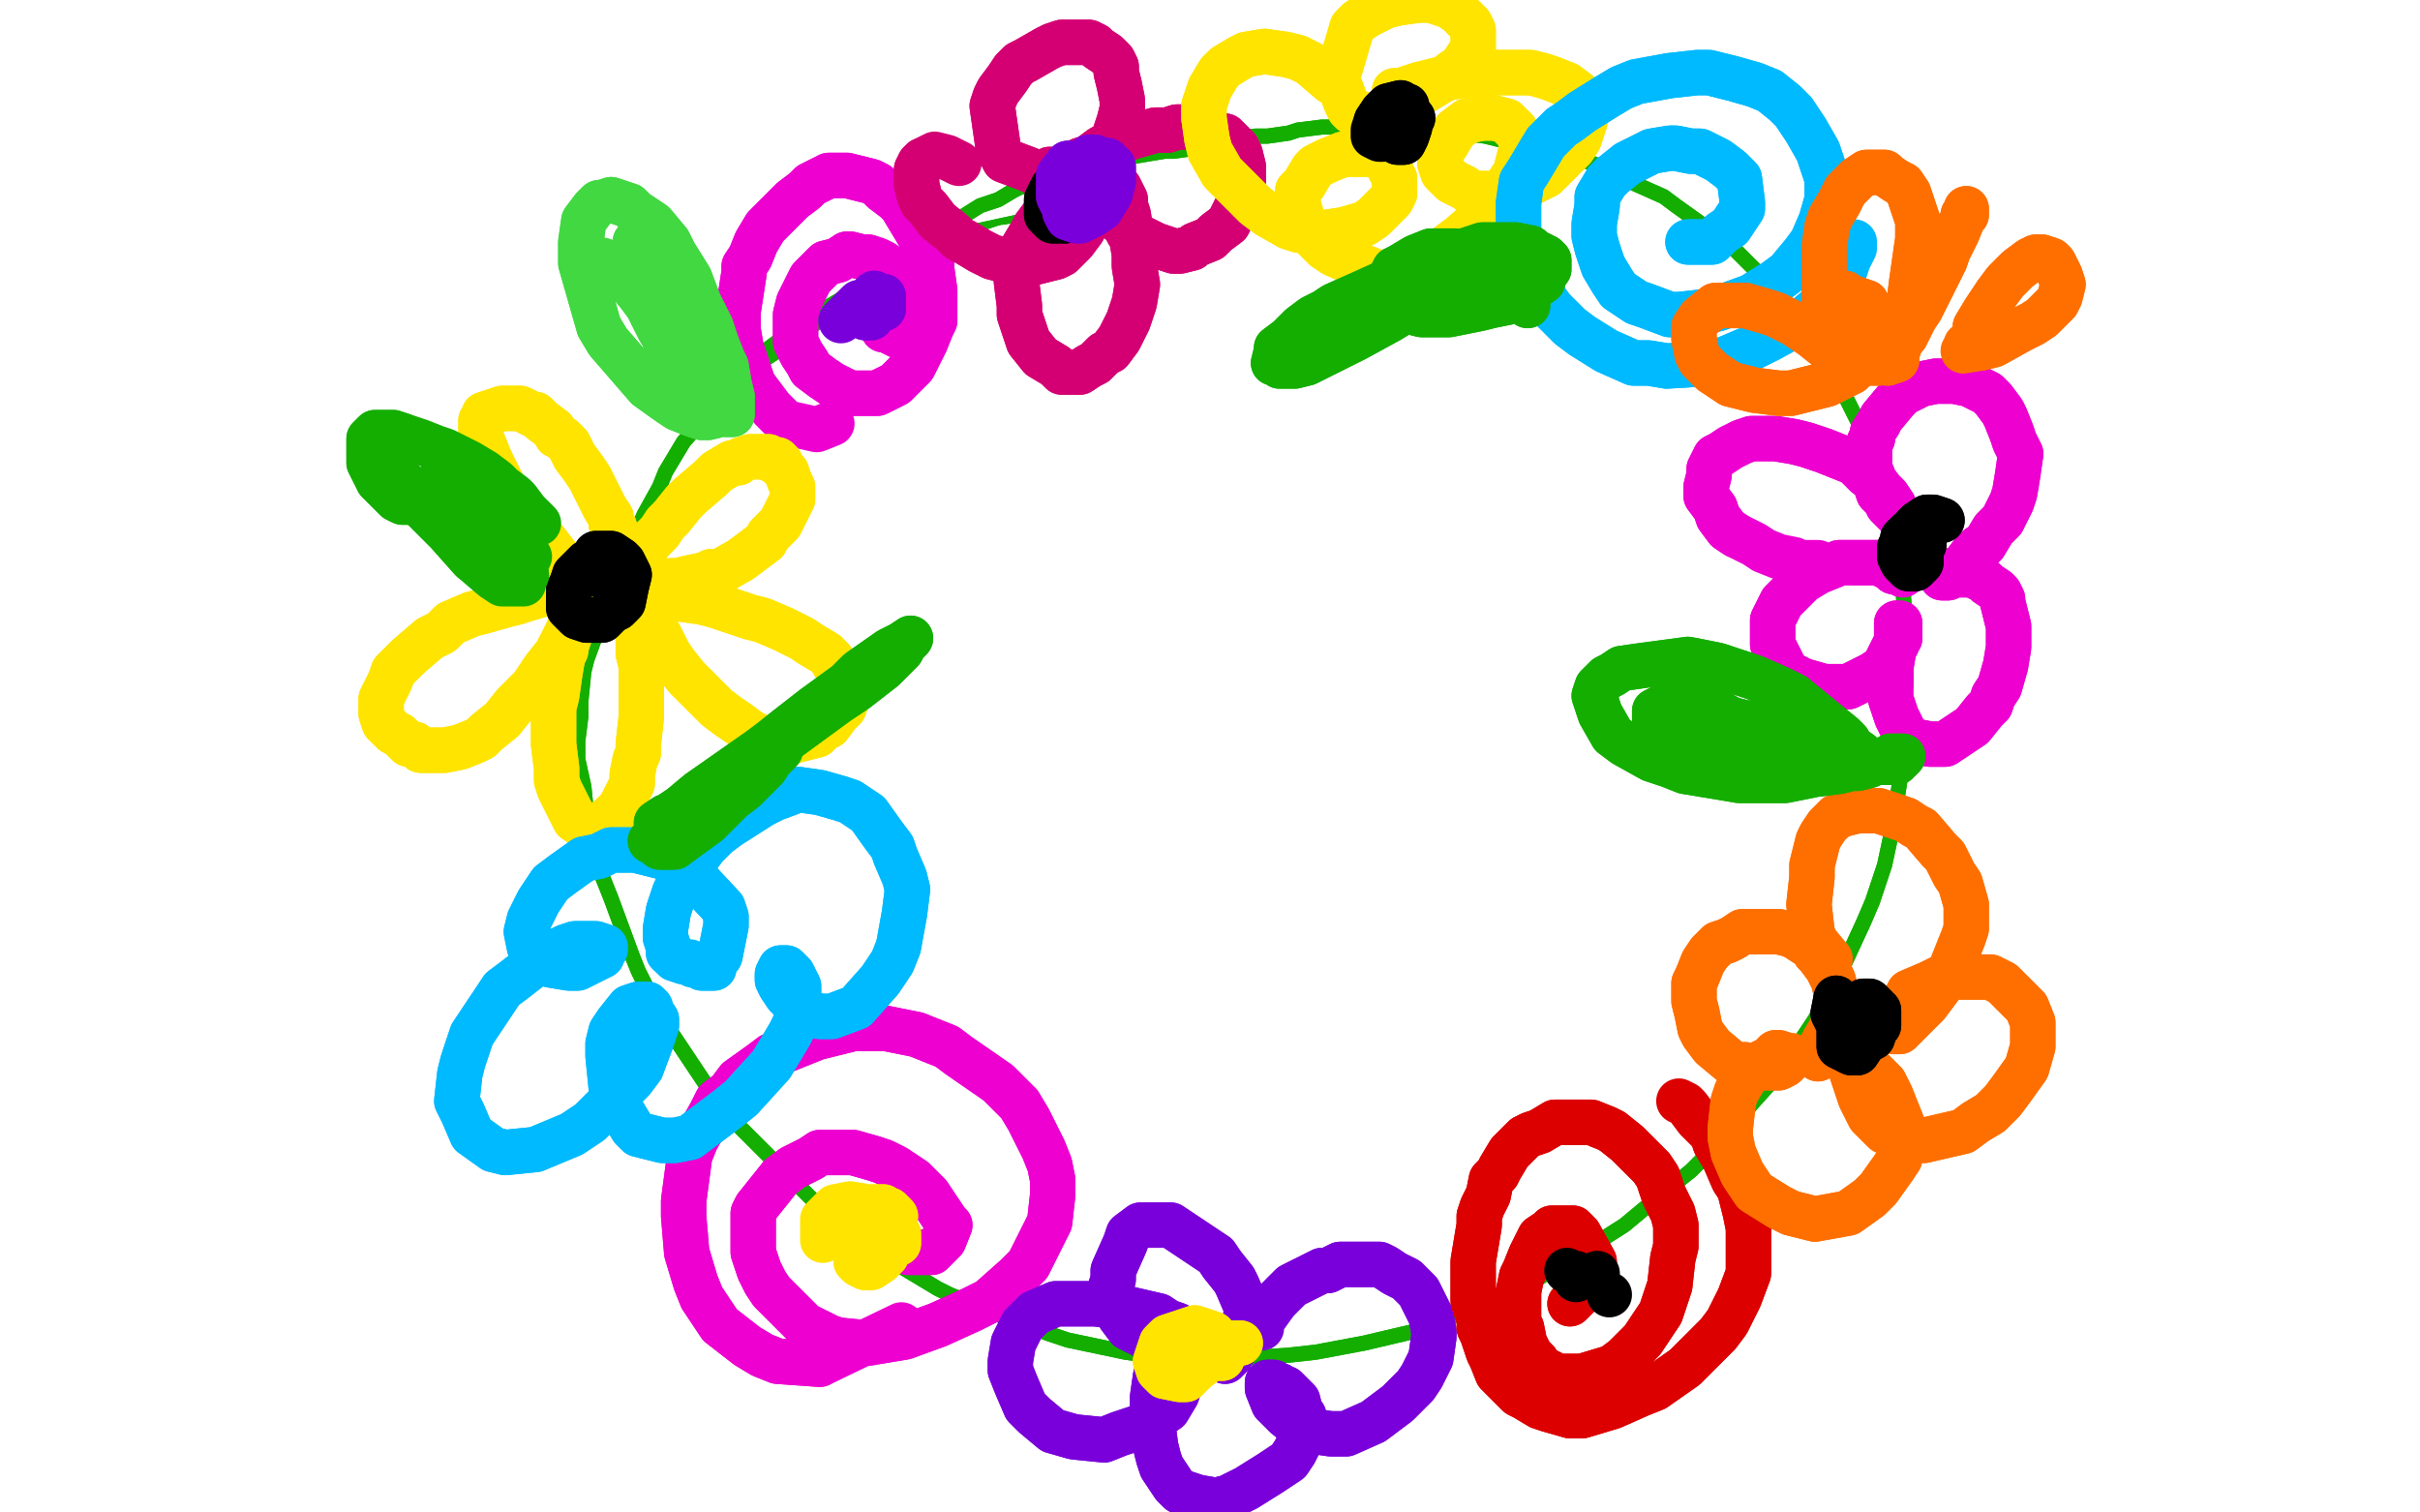 <?xml version="1.0" standalone="no"?>
<!DOCTYPE svg PUBLIC "-//W3C//DTD SVG 1.1//EN"
"http://www.w3.org/Graphics/SVG/1.1/DTD/svg11.dtd">

<svg width="800" height="500" version="1.1" xmlns="http://www.w3.org/2000/svg" xmlns:xlink="http://www.w3.org/1999/xlink" style="stroke-antialiasing: false"><desc>This SVG has been created on https://colorillo.com/</desc><rect x='0' y='0' width='800' height='500' style='fill: rgb(255,255,255); stroke-width:0' /><polyline points="356,73 356,73 356,73 353,72 353,72 352,72 352,72 347,72 347,72 343,72 343,72 320,77 315,79 310,81 305,83 266,106 257,113 253,116 246,123 242,128 234,137 226,146 223,151 220,156 218,161 213,170 208,181 206,185 194,218 193,222 192,232 192,237 191,245 191,251 193,260 194,270 195,276 197,281 198,287 202,297 209,316 211,321 216,331 218,335 221,340 227,349 233,358 236,362 242,370 246,374 254,382 258,386 265,393 269,397 273,400 281,407 290,414 300,420 310,426 314,428 319,430 331,435 336,437 347,441 353,443 372,447 379,448 394,448 403,449 411,449 426,448 435,447 451,444 468,440 483,434 498,428 505,425 511,421 526,412 537,405 549,395 554,391 559,387 564,382 575,370 579,365 588,355 600,337 607,324 610,318 616,305 619,298 623,286 626,272 627,265 629,252 629,245 629,239 630,226 630,219 630,207 629,194 628,183 627,176 624,164 620,153 618,147 613,137 611,133 606,123 604,119 601,115 599,111 592,103 582,91 579,88 573,82 569,79 561,73 554,68 550,65 541,61 533,57 529,55 521,52 516,51 507,48 503,47 495,46 491,45 483,44 476,43 472,43 464,42 456,42 452,42 448,42 441,42 437,42 429,43 426,44 419,45 415,45 408,46 401,48 398,48 395,49 388,50 385,50 379,51 373,52 370,53 364,54 362,55 356,56 353,56 348,58 342,61 337,62 335,63 330,66 327,67 324,68 316,73 308,78 304,82 299,86 290,92 286,96 277,102 268,108 263,112 254,118 248,122" style="fill: none; stroke: #14ae00; stroke-width: 5; stroke-linejoin: round; stroke-linecap: round; stroke-antialiasing: false; stroke-antialias: 0; opacity: 1.0"/>
<polyline points="356,73 356,73 356,73 353,72 353,72 352,72 352,72 347,72 347,72 343,72 320,77 315,79 310,81 305,83 266,106 257,113 253,116 246,123 242,128 234,137 226,146 223,151 220,156 218,161 213,170 208,181 206,185 194,218 193,222 192,232 192,237 191,245 191,251 193,260 194,270 195,276 197,281 198,287 202,297 209,316 211,321 216,331 218,335 221,340 227,349 233,358 236,362 242,370 246,374 254,382 258,386 265,393 269,397 273,400 281,407 290,414 300,420 310,426 314,428 319,430 331,435 336,437 347,441 353,443 372,447 379,448 394,448 403,449 411,449 426,448 435,447 451,444 468,440 483,434 498,428 505,425 511,421 526,412 537,405 549,395 554,391 559,387 564,382 575,370 579,365 588,355 600,337 607,324 610,318 616,305 619,298 623,286 626,272 627,265 629,252 629,245 629,239 630,226 630,219 630,207 629,194 628,183 627,176 624,164 620,153 618,147 613,137 611,133 606,123 604,119 601,115 599,111 592,103 582,91 579,88 573,82 569,79 561,73 554,68 550,65 541,61 533,57 529,55 521,52 516,51 507,48 503,47 495,46 491,45 483,44 476,43 472,43 464,42 456,42 452,42 448,42 441,42 437,42 429,43 426,44 419,45 415,45 408,46 401,48 398,48 395,49 388,50 385,50 379,51 373,52 370,53 364,54 362,55 356,56 353,56 348,58 342,61 337,62 335,63 330,66 327,67 324,68 316,73 308,78 304,82 299,86 290,92 286,96 277,102 268,108 263,112 254,118 248,122 242,127" style="fill: none; stroke: #14ae00; stroke-width: 5; stroke-linejoin: round; stroke-linecap: round; stroke-antialiasing: false; stroke-antialias: 0; opacity: 1.0"/>
<polyline points="381,75 381,75 381,75 379,74 379,74 377,74 377,74 373,74 373,74 369,75 369,75 356,79 353,80 346,81 347,81 349,80 353,79 361,76 364,74 370,72 373,70 374,70 375,69 373,69 367,70 364,71 360,72 353,73 348,74 347,75 345,75 344,76 345,76 348,74 350,74 354,73 355,72 357,71 358,71 358,71 357,70 357,70 355,70 351,71 345,73" style="fill: none; stroke: #ffffff; stroke-width: 5; stroke-linejoin: round; stroke-linecap: round; stroke-antialiasing: false; stroke-antialias: 0; opacity: 1.0"/>
<polyline points="381,75 381,75 381,75 379,74 379,74 377,74 377,74 373,74 373,74 369,75 356,79 353,80 346,81 347,81 349,80 353,79 361,76 364,74 370,72 373,70 374,70 375,69 373,69 367,70 364,71 360,72 353,73 348,74 347,75 345,75 344,76 345,76 348,74 350,74 354,73 355,72 357,71 358,71 358,71 357,70 357,70 355,70 351,71 345,73 340,75 338,76 336,76 333,78 332,78 331,80" style="fill: none; stroke: #ffffff; stroke-width: 5; stroke-linejoin: round; stroke-linecap: round; stroke-antialiasing: false; stroke-antialias: 0; opacity: 1.0"/>
<polyline points="362,72 362,72 362,72 359,72 359,72 357,72 357,72 356,72 356,72 348,73 344,74 341,75 338,76 331,77 325,79 322,80" style="fill: none; stroke: #ffffff; stroke-width: 5; stroke-linejoin: round; stroke-linecap: round; stroke-antialiasing: false; stroke-antialias: 0; opacity: 1.0"/>
<polyline points="362,72 362,72 362,72 359,72 359,72 357,72 357,72 356,72 348,73 344,74 341,75 338,76 331,77 325,79 322,80 313,84 311,86" style="fill: none; stroke: #ffffff; stroke-width: 5; stroke-linejoin: round; stroke-linecap: round; stroke-antialiasing: false; stroke-antialias: 0; opacity: 1.0"/>
<polyline points="355,80 349,82 349,82 343,86 343,86 319,106 319,106 291,135 291,135" style="fill: none; stroke: #ffffff; stroke-width: 5; stroke-linejoin: round; stroke-linecap: round; stroke-antialiasing: false; stroke-antialias: 0; opacity: 1.0"/>
<polyline points="290,99 290,99 290,99 293,99 293,99 293,99 293,99 292,99 292,99 292,99 292,99 292,99 292,99 291,101 290,102 290,106 291,107 292,109 293,109 295,110 295,110 297,111 298,111 300,111 300,109 302,108 302,107 303,105 304,105 304,103 304,102 303,99 302,97 301,96 300,93 297,91 296,90 292,87 290,86 287,85 285,85 281,84 280,84 277,86 273,87 272,88 269,91 268,92 267,94 265,98 264,100 263,104 263,109 263,113 264,115 265,117 267,120 268,122 272,125 275,127 277,128 281,130 285,130 290,130 292,129 296,127 298,125 302,121 305,115 306,113 308,108 309,106 309,103 309,96 308,89 308,86 306,81 304,78 301,73 298,68 296,66 292,63 290,61 288,60 284,59 280,58 279,58 276,58 274,58 272,59 268,61 266,63 262,66 261,67 257,71 253,75 250,80 248,85 246,88 246,90 244,103 244,109 245,115 246,118 247,121 249,127" style="fill: none; stroke: #ed00d0; stroke-width: 15; stroke-linejoin: round; stroke-linecap: round; stroke-antialiasing: false; stroke-antialias: 0; opacity: 1.0"/>
<polyline points="290,99 290,99 290,99 293,99 293,99 293,99 293,99 292,99 292,99 292,99 292,99 292,99 291,101 290,102 290,106 291,107 292,109 293,109 295,110 295,110 297,111 298,111 300,111 300,109 302,108 302,107 303,105 304,105 304,103 304,102 303,99 302,97 301,96 300,93 297,91 296,90 292,87 290,86 287,85 285,85 281,84 280,84 277,86 273,87 272,88 269,91 268,92 267,94 265,98 264,100 263,104 263,109 263,113 264,115 265,117 267,120 268,122 272,125 275,127 277,128 281,130 285,130 290,130 292,129 296,127 298,125 302,121 305,115 306,113 308,108 309,106 309,103 309,96 308,89 308,86 306,81 304,78 301,73 298,68 296,66 292,63 290,61 288,60 284,59 280,58 279,58 276,58 274,58 272,59 268,61 266,63 262,66 261,67 257,71 253,75 250,80 248,85 246,88 246,90 244,103 244,109 245,115 246,118 247,121 249,127 255,135 259,139 261,140 270,142 275,140" style="fill: none; stroke: #ed00d0; stroke-width: 15; stroke-linejoin: round; stroke-linecap: round; stroke-antialiasing: false; stroke-antialias: 0; opacity: 1.0"/>
<polyline points="300,414 300,414 300,414 305,414 308,414 312,410 314,405 313,404 311,401 307,395 302,390 296,386 292,384 289,383 282,381 278,381 271,381 268,383 262,386 258,389 254,394 250,399 249,401 249,404 249,414 251,420 253,424 255,427 258,430 263,435 266,438 274,442 277,443 287,444 299,442 310,438 321,433 327,430 336,422 340,418 347,404 348,395 348,390 347,385 345,380 340,370 337,365 330,358 317,349 313,346 303,342 293,340 288,340 282,340 270,343 255,349 251,352 244,357 241,361 237,364 235,368 230,377 228,382 226,397 226,402 227,414 230,424 232,429 238,438 247,445 252,448 257,450 271,451" style="fill: none; stroke: #ed00d0; stroke-width: 15; stroke-linejoin: round; stroke-linecap: round; stroke-antialiasing: false; stroke-antialias: 0; opacity: 1.0"/>
<polyline points="300,414 300,414 305,414 308,414 312,410 314,405 313,404 311,401 307,395 302,390 296,386 292,384 289,383 282,381 278,381 271,381 268,383 262,386 258,389 254,394 250,399 249,401 249,404 249,414 251,420 253,424 255,427 258,430 263,435 266,438 274,442 277,443 287,444 299,442 310,438 321,433 327,430 336,422 340,418 347,404 348,395 348,390 347,385 345,380 340,370 337,365 330,358 317,349 313,346 303,342 293,340 288,340 282,340 270,343 255,349 251,352 244,357 241,361 237,364 235,368 230,377 228,382 226,397 226,402 227,414 230,424 232,429 238,438 247,445 252,448 257,450 271,451 298,438" style="fill: none; stroke: #ed00d0; stroke-width: 15; stroke-linejoin: round; stroke-linecap: round; stroke-antialiasing: false; stroke-antialias: 0; opacity: 1.0"/>
<polyline points="629,190 629,190 629,190 627,189 627,189 627,189 627,189 626,189 626,189 625,188 623,187 622,186 617,186 611,186 608,186 606,187 601,189 596,192 595,193 591,197 589,199 587,203 586,205 586,208 586,213 588,217 590,221 592,223 594,224 596,225 603,227 606,227 611,227 613,226 615,225 619,223 622,221 623,220 624,218 626,214 627,213 627,212 628,211 628,210 628,209 628,208 628,207 628,206 627,206 627,209 627,211 626,215 625,221 625,228 625,231 627,237 628,239 629,241 630,243 633,245 638,246 643,246 646,244 652,240 656,235 658,233 659,230 661,227 663,220 664,214 664,211 664,207 663,203 662,199 662,198 661,196 660,195 657,193 656,192 654,191 652,190 651,190 649,190 648,190 647,190 645,190 643,190 642,191 642,191 643,191 644,191 647,188 649,187 652,183 654,181 656,180 659,175 662,172 665,166 666,163 667,157 668,150 666,146 665,143 663,138 662,136 659,132 657,130 653,128 651,127 646,126 644,126 640,126 635,127 633,128 629,130 627,132 622,138 621,140 619,143 619,145 618,146 618,150 618,152 618,155 619,157 620,160 621,163 622,164 623,165 624,166 624,167 624,167 626,169 626,169 627,170 627,170 627,170 626,168 626,167 624,164 622,162 619,158 617,157 613,153 608,151 603,149 597,147 593,146 587,145 584,145 579,145 576,146 572,148 569,150 567,151 565,155 565,157 564,161 564,164 567,168 568,171 571,175 574,177" style="fill: none; stroke: #ed00d0; stroke-width: 15; stroke-linejoin: round; stroke-linecap: round; stroke-antialiasing: false; stroke-antialias: 0; opacity: 1.0"/>
<polyline points="629,190 629,190 629,190 627,189 627,189 627,189 627,189 626,189 625,188 623,187 622,186 617,186 611,186 608,186 606,187 601,189 596,192 595,193 591,197 589,199 587,203 586,205 586,208 586,213 588,217 590,221 592,223 594,224 596,225 603,227 606,227 611,227 613,226 615,225 619,223 622,221 623,220 624,218 626,214 627,213 627,212 628,211 628,210 628,209 628,208 628,207 628,206 627,206 627,209 627,211 626,215 625,221 625,228 625,231 627,237 628,239 629,241 630,243 633,245 638,246 643,246 646,244 652,240 656,235 658,233 659,230 661,227 663,220 664,214 664,211 664,207 663,203 662,199 662,198 661,196 660,195 657,193 656,192 654,191 652,190 651,190 649,190 648,190 647,190 645,190 643,190 642,191 642,191 643,191 644,191 647,188 649,187 652,183 654,181 656,180 659,175 662,172 665,166 666,163 667,157 668,150 666,146 665,143 663,138 662,136 659,132 657,130 653,128 651,127 646,126 644,126 640,126 635,127 633,128 629,130 627,132 622,138 621,140 619,143 619,145 618,146 618,150 618,152 618,155 619,157 620,160 621,163 622,164 623,165 624,166 624,167 624,167 626,169 626,169 627,170 627,170 627,170 626,168 626,167 624,164 622,162 619,158 617,157 613,153 608,151 603,149 597,147 593,146 587,145 584,145 579,145 576,146 572,148 569,150 567,151 565,155 565,157 564,161 564,164 567,168 568,171 571,175 574,177 580,180 583,182 588,184 593,185 595,186 597,186 599,186 601,186" style="fill: none; stroke: #ed00d0; stroke-width: 15; stroke-linejoin: round; stroke-linecap: round; stroke-antialiasing: false; stroke-antialias: 0; opacity: 1.0"/>
<polyline points="194,192 191,192 191,192 189,192 189,192 189,191 189,191 189,190 189,190 182,181 171,167 169,164 167,162 164,156 162,152 160,147 159,145 159,142 159,140 159,139 160,138 160,137 163,136 166,135 168,135 169,135 172,135 176,137 177,137 179,139 183,142 184,144 186,145 188,147 190,151 193,155 195,158 198,164 199,166 200,168 202,171 202,173 203,174 204,177 205,179 205,180 206,181 206,183 207,184 207,185 207,186 208,186 208,187 208,187 208,188 209,188 209,188 209,188 210,186 211,185 213,182 215,179 218,176 220,173 222,171 226,166 228,164 235,158 237,156 242,153 244,153 245,152 248,151 249,151 254,151 255,152 257,152 258,153 258,154 260,156 261,159 262,161 262,165 260,169 259,171 258,173 254,177 253,179 249,182 245,185 238,189 235,189 233,190 228,191 224,192 222,192 219,193 218,193 215,193 214,194 213,194 213,194 212,194 212,194 212,195 214,195 215,195 220,196 223,197 225,198 232,199 236,200 248,204 252,205 259,208 265,211 268,213 273,216 275,218 276,220 277,221 279,223 280,229 280,231 279,234 277,236 274,240 272,241 270,243 266,244 262,245 259,245 254,245 252,244 248,242 244,239 241,237 237,234 235,232 230,227 227,224 223,219 221,216 220,214 218,210 215,206 214,203 213,202 212,201 211,199 211,197 210,196 210,196 210,195 210,195 209,195 209,196 209,199 209,200 210,203 211,206 211,213 211,216 212,220 212,227 212,230 212,237 211,246 211,249 210,251 209,256 209,259 207,263 205,267 202,270 201,271 200,272 199,272 197,273 195,273 193,273 190,271 188,267 185,261 184,258 184,254 183,246 183,242 183,234 184,230 185,223 186,217 187,215 187,214 188,211 189,208 189,207 190,206 190,204 191,203 191,203 191,202 191,202 191,202 191,201 190,202 190,203 189,206 188,208 187,210 184,216 180,221 176,227 173,230 170,233 166,238 161,242 159,244 157,245 152,247 147,248 141,248 139,248 137,246 135,246 132,243 130,242 129,241 127,239 126,236 126,233 126,231 127,229 129,225 130,222 135,217 142,211 146,209 149,206 156,203 160,202 167,200 171,199" style="fill: none; stroke: #ffe400; stroke-width: 15; stroke-linejoin: round; stroke-linecap: round; stroke-antialiasing: false; stroke-antialias: 0; opacity: 1.0"/>
<polyline points="194,192 191,192 191,192 189,192 189,192 189,191 189,191 189,190 182,181 171,167 169,164 167,162 164,156 162,152 160,147 159,145 159,142 159,140 159,139 160,138 160,137 163,136 166,135 168,135 169,135 172,135 176,137 177,137 179,139 183,142 184,144 186,145 188,147 190,151 193,155 195,158 198,164 199,166 200,168 202,171 202,173 203,174 204,177 205,179 205,180 206,181 206,183 207,184 207,185 207,186 208,186 208,187 208,187 208,188 209,188 209,188 209,188 210,186 211,185 213,182 215,179 218,176 220,173 222,171 226,166 228,164 235,158 237,156 242,153 244,153 245,152 248,151 249,151 254,151 255,152 257,152 258,153 258,154 260,156 261,159 262,161 262,165 260,169 259,171 258,173 254,177 253,179 249,182 245,185 238,189 235,189 233,190 228,191 224,192 222,192 219,193 218,193 215,193 214,194 213,194 213,194 212,194 212,194 212,195 214,195 215,195 220,196 223,197 225,198 232,199 236,200 248,204 252,205 259,208 265,211 268,213 273,216 275,218 276,220 277,221 279,223 280,229 280,231 279,234 277,236 274,240 272,241 270,243 266,244 262,245 259,245 254,245 252,244 248,242 244,239 241,237 237,234 235,232 230,227 227,224 223,219 221,216 220,214 218,210 215,206 214,203 213,202 212,201 211,199 211,197 210,196 210,196 210,195 210,195 209,195 209,196 209,199 209,200 210,203 211,206 211,213 211,216 212,220 212,227 212,230 212,237 211,246 211,249 210,251 209,256 209,259 207,263 205,267 202,270 201,271 200,272 199,272 197,273 195,273 193,273 190,271 188,267 185,261 184,258 184,254 183,246 183,242 183,234 184,230 185,223 186,217 187,215 187,214 188,211 189,208 189,207 190,206 190,204 191,203 191,203 191,202 191,202 191,202 191,201 190,202 190,203 189,206 188,208 187,210 184,216 180,221 176,227 173,230 170,233 166,238 161,242 159,244 157,245 152,247 147,248 141,248 139,248 137,246 135,246 132,243 130,242 129,241 127,239 126,236 126,233 126,231 127,229 129,225 130,222 135,217 142,211 146,209 149,206 156,203 160,202 167,200 171,199 181,196 187,195 189,195 190,195 192,195 193,195 194,195" style="fill: none; stroke: #ffe400; stroke-width: 15; stroke-linejoin: round; stroke-linecap: round; stroke-antialiasing: false; stroke-antialias: 0; opacity: 1.0"/>
<polyline points="232,320 235,320 235,320 236,320 236,320 236,318 236,318 236,318 236,318 237,317 237,317 238,316 238,316 240,306 240,303 239,300 225,285 222,284 214,282 210,281 202,281 198,283 193,284 186,289 182,292 178,298 175,304 174,308 175,313 176,315 180,318 182,319 188,320 191,320 195,318 199,316 199,315 200,314 200,313 197,312 193,312 190,312 187,313 179,317 170,324 166,327 162,333 156,342 153,351 152,355 151,364 153,368 156,375 163,380 167,381 177,380 189,375 195,371 200,366 209,357 212,353 215,345 217,339 217,337 215,334 215,333 214,332 211,332 208,333 204,338 202,341 201,345 201,349 202,359 203,363 209,373 211,375 219,377 223,377 228,376 240,367 245,363 255,352 261,342 263,338 264,330 264,328 264,326 263,324 262,322 260,320 259,320 258,320 257,322 257,324 258,326 260,329 265,334 271,336 275,336 283,333 291,324 295,318 297,313 299,302 300,294 299,290 296,283 295,280 292,276 287,269 281,265 278,264 271,262 264,261 256,264 252,266 241,273 237,276 233,280 225,291 223,295 222,298 221,301 220,307 220,310 221,313 221,315" style="fill: none; stroke: #00baff; stroke-width: 15; stroke-linejoin: round; stroke-linecap: round; stroke-antialiasing: false; stroke-antialias: 0; opacity: 1.0"/>
<polyline points="232,320 235,320 235,320 236,320 236,320 236,318 236,318 236,318 236,318 237,317 237,317 238,316 240,306 240,303 239,300 225,285 222,284 214,282 210,281 202,281 198,283 193,284 186,289 182,292 178,298 175,304 174,308 175,313 176,315 180,318 182,319 188,320 191,320 195,318 199,316 199,315 200,314 200,313 197,312 193,312 190,312 187,313 179,317 170,324 166,327 162,333 156,342 153,351 152,355 151,364 153,368 156,375 163,380 167,381 177,380 189,375 195,371 200,366 209,357 212,353 215,345 217,339 217,337 215,334 215,333 214,332 211,332 208,333 204,338 202,341 201,345 201,349 202,359 203,363 209,373 211,375 219,377 223,377 228,376 240,367 245,363 255,352 261,342 263,338 264,330 264,328 264,326 263,324 262,322 260,320 259,320 258,320 257,322 257,324 258,326 260,329 265,334 271,336 275,336 283,333 291,324 295,318 297,313 299,302 300,294 299,290 296,283 295,280 292,276 287,269 281,265 278,264 271,262 264,261 256,264 252,266 241,273 237,276 233,280 225,291 223,295 222,298 221,301 220,307 220,310 221,313 221,315 223,317 226,318 228,318 229,319 230,319 230,319 231,319" style="fill: none; stroke: #00baff; stroke-width: 15; stroke-linejoin: round; stroke-linecap: round; stroke-antialiasing: false; stroke-antialias: 0; opacity: 1.0"/>
<polyline points="405,450 405,450 405,450 407,448 407,448 410,443 411,440 412,434 412,432 409,425 408,423 404,418 402,415 387,405 385,405 383,405 381,405 377,405 373,408 372,411 368,420 368,423 367,426 368,431 369,433 370,435 373,439 377,441 385,445 387,445 389,445 393,445 395,445 396,444 396,443 397,443 397,442 397,442 395,440 393,440 389,438 386,437 383,435 370,432 362,431 358,431 351,431 349,431 342,434 340,436 338,438 335,444 334,450 334,453 336,458 339,465 342,468 348,473 355,475 365,476 370,474 379,471 383,468 386,466 389,461 390,458 391,455 391,453 389,451 388,450 387,448 386,448 385,448 385,448 384,449 383,452 382,455 381,462 381,470 382,478 383,482 384,485 388,491 390,493 396,495 402,496 406,495 412,492 420,487 426,483 428,480 430,476 431,472 431,470 431,468 430,467 429,463 427,461 425,459 424,459 423,458 422,458 421,457 420,457 419,457 419,459 421,464 423,466 425,468 430,472 433,473 440,474 445,474 454,470 458,467 462,464 468,458 470,455 473,449 474,442 474,440 473,435 472,433 469,427 468,426 465,423 463,422 461,421 458,419 456,418 450,418 448,418 443,418 439,420 437,420 433,422 431,423 429,424 427,425 422,430" style="fill: none; stroke: #7a00db; stroke-width: 15; stroke-linejoin: round; stroke-linecap: round; stroke-antialiasing: false; stroke-antialias: 0; opacity: 1.0"/>
<polyline points="405,450 405,450 405,450 407,448 410,443 411,440 412,434 412,432 409,425 408,423 404,418 402,415 387,405 385,405 383,405 381,405 377,405 373,408 372,411 368,420 368,423 367,426 368,431 369,433 370,435 373,439 377,441 385,445 387,445 389,445 393,445 395,445 396,444 396,443 397,443 397,442 397,442 395,440 393,440 389,438 386,437 383,435 370,432 362,431 358,431 351,431 349,431 342,434 340,436 338,438 335,444 334,450 334,453 336,458 339,465 342,468 348,473 355,475 365,476 370,474 379,471 383,468 386,466 389,461 390,458 391,455 391,453 389,451 388,450 387,448 386,448 385,448 385,448 384,449 383,452 382,455 381,462 381,470 382,478 383,482 384,485 388,491 390,493 396,495 402,496 406,495 412,492 420,487 426,483 428,480 430,476 431,472 431,470 431,468 430,467 429,463 427,461 425,459 424,459 423,458 422,458 421,457 420,457 419,457 419,459 421,464 423,466 425,468 430,472 433,473 440,474 445,474 454,470 458,467 462,464 468,458 470,455 473,449 474,442 474,440 473,435 472,433 469,427 468,426 465,423 463,422 461,421 458,419 456,418 450,418 448,418 443,418 439,420 437,420 433,422 431,423 429,424 427,425 422,430 417,437 417,439" style="fill: none; stroke: #7a00db; stroke-width: 15; stroke-linejoin: round; stroke-linecap: round; stroke-antialiasing: false; stroke-antialias: 0; opacity: 1.0"/>
<polyline points="519,431 519,431 519,431 523,427 523,427 527,421 527,419 527,417 522,408 520,406 517,406 515,406 513,406 512,407 509,409 507,413 506,415 504,420 503,422 502,427 502,430 502,437 503,439 504,444 506,448 508,450 509,452 513,454 515,455 520,455 523,455 533,452 537,449 543,443 547,437 549,434 552,425 553,416 554,412 554,405 553,401 550,395 548,389 546,386 544,384 538,378 533,374 531,373 526,371 524,371 520,371 518,371 514,371 509,374 506,375 504,376 501,379 499,381 496,386 495,388 493,390 492,395 490,399 489,402 489,405 488,411 487,417 487,420 487,424 487,430 489,436 489,439 490,441 492,447 493,449 495,454 497,456 502,461 504,462 509,465 512,466 519,468 523,468 533,465 542,461 547,459 557,452 561,448 568,441 571,437 575,429 578,421 578,417 578,414 578,406 577,401 575,393 573,390 570,383 567,378 566,375" style="fill: none; stroke: #dc0000; stroke-width: 15; stroke-linejoin: round; stroke-linecap: round; stroke-antialiasing: false; stroke-antialias: 0; opacity: 1.0"/>
<polyline points="519,431 519,431 519,431 523,427 527,421 527,419 527,417 522,408 520,406 517,406 515,406 513,406 512,407 509,409 507,413 506,415 504,420 503,422 502,427 502,430 502,437 503,439 504,444 506,448 508,450 509,452 513,454 515,455 520,455 523,455 533,452 537,449 543,443 547,437 549,434 552,425 553,416 554,412 554,405 553,401 550,395 548,389 546,386 544,384 538,378 533,374 531,373 526,371 524,371 520,371 518,371 514,371 509,374 506,375 504,376 501,379 499,381 496,386 495,388 493,390 492,395 490,399 489,402 489,405 488,411 487,417 487,420 487,424 487,430 489,436 489,439 490,441 492,447 493,449 495,454 497,456 502,461 504,462 509,465 512,466 519,468 523,468 533,465 542,461 547,459 557,452 561,448 568,441 571,437 575,429 578,421 578,417 578,414 578,406 577,401 575,393 573,390 570,383 567,378 566,375 561,370 558,366 557,365 555,364" style="fill: none; stroke: #dc0000; stroke-width: 15; stroke-linejoin: round; stroke-linecap: round; stroke-antialiasing: false; stroke-antialias: 0; opacity: 1.0"/>
<polyline points="347,56 349,57 349,57 349,58 349,58 349,58 349,58 349,58 349,58 346,58 346,58 342,57 342,57 340,56 340,56 332,53 331,51 330,49 328,35 329,32 330,30 333,26 335,23 337,21 339,20 346,16 348,15 351,14 353,14 357,14 360,14 362,15 363,16 366,18 368,20 369,22 369,24 370,28 371,33 371,36 370,40 369,43 368,46 365,49 364,50 361,52 360,53 359,54 358,55 357,55 356,55 356,55 357,53 360,52 364,49 366,48 369,47 375,45 382,43 386,43 389,42 394,42 396,42 398,42 404,45 405,45 407,47 409,49 410,51 411,55 411,57 411,64 410,66 409,68 406,74 402,77 400,79 395,81 394,82 390,83 388,83 382,81 380,80 378,79 373,77 372,75 368,71 367,69 365,66 364,63 364,61 363,60 363,58 363,57 363,57 363,56 365,56 366,57 368,60 370,62 372,66 372,68 373,71 374,78 375,84 375,88 376,94 375,100 374,103 373,106 370,112 367,116 365,117 362,120 360,121 357,123 355,123 351,123 349,121 344,118 340,113 339,110 337,104 337,101 336,93 336,90 338,85 338,82 341,77 342,75 345,71 350,67 351,66 352,66 353,65 356,65 357,65 359,65 360,66 360,67 361,69 361,71 360,73 359,74 358,76 355,80 354,81 351,84 349,85 345,86 341,87 339,87 335,87 333,87 332,86 328,85 324,83 319,80 317,79 315,77 310,73 307,69 305,67 304,65 303,61 303,58 303,56 304,54 305,53" style="fill: none; stroke: #d40073; stroke-width: 15; stroke-linejoin: round; stroke-linecap: round; stroke-antialiasing: false; stroke-antialias: 0; opacity: 1.0"/>
<polyline points="347,56 349,57 349,57 349,58 349,58 349,58 349,58 349,58 349,58 346,58 346,58 342,57 342,57 340,56 332,53 331,51 330,49 328,35 329,32 330,30 333,26 335,23 337,21 339,20 346,16 348,15 351,14 353,14 357,14 360,14 362,15 363,16 366,18 368,20 369,22 369,24 370,28 371,33 371,36 370,40 369,43 368,46 365,49 364,50 361,52 360,53 359,54 358,55 357,55 356,55 356,55 357,53 360,52 364,49 366,48 369,47 375,45 382,43 386,43 389,42 394,42 396,42 398,42 404,45 405,45 407,47 409,49 410,51 411,55 411,57 411,64 410,66 409,68 406,74 402,77 400,79 395,81 394,82 390,83 388,83 382,81 380,80 378,79 373,77 372,75 368,71 367,69 365,66 364,63 364,61 363,60 363,58 363,57 363,57 363,56 365,56 366,57 368,60 370,62 372,66 372,68 373,71 374,78 375,84 375,88 376,94 375,100 374,103 373,106 370,112 367,116 365,117 362,120 360,121 357,123 355,123 351,123 349,121 344,118 340,113 339,110 337,104 337,101 336,93 336,90 338,85 338,82 341,77 342,75 345,71 350,67 351,66 352,66 353,65 356,65 357,65 359,65 360,66 360,67 361,69 361,71 360,73 359,74 358,76 355,80 354,81 351,84 349,85 345,86 341,87 339,87 335,87 333,87 332,86 328,85 324,83 319,80 317,79 315,77 310,73 307,69 305,67 304,65 303,61 303,58 303,56 304,54 305,53 307,52 309,51 313,52 317,54" style="fill: none; stroke: #d40073; stroke-width: 15; stroke-linejoin: round; stroke-linecap: round; stroke-antialiasing: false; stroke-antialias: 0; opacity: 1.0"/>
<polyline points="452,38 452,38 452,38 447,37 447,37 446,36 446,36 445,34 445,34 442,26 447,9 449,7 452,5 458,2 462,1 469,0 473,0 479,2 482,4 486,8 487,10 487,14 487,16 483,22 480,24 478,26 476,27 471,30 469,30 466,31 463,31 462,31 462,31 461,31 461,30 463,30 469,28 477,26 483,25 493,24 498,24 506,24 510,25 513,26 518,28 522,31 523,33 524,37 524,40 522,46 520,49 511,58 507,60 500,63 497,64 494,64 487,64 484,62 480,60 478,58 477,57 476,54 476,53 477,49 478,48 481,43 485,40 490,39 492,39 494,39 498,40 499,41 501,43 503,46 503,49 501,57 499,60 494,68 491,71 483,78 475,84 471,86 467,88 459,90 455,90 448,87 441,84 438,82 434,78 432,76 431,74 429,67 429,63 431,61 434,56 435,55 439,53 444,51 447,51 449,51 454,51 457,52 458,53 460,57 461,59 461,64 460,66 458,68 454,72 451,74 444,76 437,77 429,76 426,75 419,71 415,68 412,65 406,59 404,57 400,50 399,46 398,39 398,35 400,29 403,24 405,22 410,19 412,18 418,17 425,18 429,19 433,21 440,27" style="fill: none; stroke: #ffe400; stroke-width: 15; stroke-linejoin: round; stroke-linecap: round; stroke-antialiasing: false; stroke-antialias: 0; opacity: 1.0"/>
<polyline points="452,38 452,38 452,38 447,37 447,37 446,36 446,36 445,34 442,26 447,9 449,7 452,5 458,2 462,1 469,0 473,0 479,2 482,4 486,8 487,10 487,14 487,16 483,22 480,24 478,26 476,27 471,30 469,30 466,31 463,31 462,31 462,31 461,31 461,30 463,30 469,28 477,26 483,25 493,24 498,24 506,24 510,25 513,26 518,28 522,31 523,33 524,37 524,40 522,46 520,49 511,58 507,60 500,63 497,64 494,64 487,64 484,62 480,60 478,58 477,57 476,54 476,53 477,49 478,48 481,43 485,40 490,39 492,39 494,39 498,40 499,41 501,43 503,46 503,49 501,57 499,60 494,68 491,71 483,78 475,84 471,86 467,88 459,90 455,90 448,87 441,84 438,82 434,78 432,76 431,74 429,67 429,63 431,61 434,56 435,55 439,53 444,51 447,51 449,51 454,51 457,52 458,53 460,57 461,59 461,64 460,66 458,68 454,72 451,74 444,76 437,77 429,76 426,75 419,71 415,68 412,65 406,59 404,57 400,50 399,46 398,39 398,35 400,29 403,24 405,22 410,19 412,18 418,17 425,18 429,19 433,21 440,27" style="fill: none; stroke: #ffe400; stroke-width: 15; stroke-linejoin: round; stroke-linecap: round; stroke-antialiasing: false; stroke-antialias: 0; opacity: 1.0"/>
<polyline points="558,80 561,80 561,80 563,80 563,80 564,80 564,80 565,80 565,80 566,80 566,80 569,77 569,77 572,75 572,75 576,69 576,67 575,59 572,56 568,53 566,52 562,50 559,50 554,49 552,49 546,50 544,51 538,54 533,58 531,60 528,65 528,68 527,74 527,78 528,82 530,88 533,93 535,96 541,100 544,101 552,104 555,104 564,103 568,102 579,98 587,93 591,90 596,84 599,80 602,73 604,66 604,62 604,59 602,53 601,50 597,43 593,37 590,34 585,30 580,28 573,26 569,25 565,24 561,24 552,25 541,27 536,29 531,32 523,37 519,40 516,42 511,47 505,57 503,60 502,67 502,71 502,76 503,84 505,88 508,95 513,102 519,108 523,111 531,116 540,120 545,120 551,121 567,120 572,118 579,115 585,112 596,106 603,100" style="fill: none; stroke: #00baff; stroke-width: 15; stroke-linejoin: round; stroke-linecap: round; stroke-antialiasing: false; stroke-antialias: 0; opacity: 1.0"/>
<polyline points="558,80 561,80 561,80 563,80 563,80 564,80 564,80 565,80 565,80 566,80 566,80 569,77 569,77 572,75 576,69 576,67 575,59 572,56 568,53 566,52 562,50 559,50 554,49 552,49 546,50 544,51 538,54 533,58 531,60 528,65 528,68 527,74 527,78 528,82 530,88 533,93 535,96 541,100 544,101 552,104 555,104 564,103 568,102 579,98 587,93 591,90 596,84 599,80 602,73 604,66 604,62 604,59 602,53 601,50 597,43 593,37 590,34 585,30 580,28 573,26 569,25 565,24 561,24 552,25 541,27 536,29 531,32 523,37 519,40 516,42 511,47 505,57 503,60 502,67 502,71 502,76 503,84 505,88 508,95 513,102 519,108 523,111 531,116 540,120 545,120 551,121 567,120 572,118 579,115 585,112 596,106 603,100 609,92 610,89 611,86 613,82 613,80" style="fill: none; stroke: #00baff; stroke-width: 15; stroke-linejoin: round; stroke-linecap: round; stroke-antialiasing: false; stroke-antialias: 0; opacity: 1.0"/>
<polyline points="624,120 624,120 624,120 627,119 627,119 627,118 627,118 627,117 627,117 629,111 629,111 631,106 631,106 642,86 644,82 649,72 649,71 650,70 650,69 650,69 650,71 649,72 647,77 644,83 643,86 640,92 638,96 635,102 633,105 630,111 629,112 628,114 624,118 623,119 621,120 620,120 619,120 615,120 611,119 609,118 604,115 599,111 596,109 593,107 587,104 584,103 577,101 572,101 570,101 567,101 562,105 560,108 560,110 560,112 561,117 562,119 566,123 572,127 580,129 588,130 592,130 596,129 604,127 608,125 612,123 615,120 623,112 626,110 627,107 631,101 632,93 633,86 634,79 634,73 633,70 631,64 629,61 627,60 624,58 623,57 621,57 617,57 614,59 612,61 610,63 608,67 605,72 604,75 603,82 603,85 603,91 603,96 603,99 604,101 605,103 608,108 610,111 612,113 614,113 615,114 616,114 618,114 618,113 619,111 619,110 619,108 619,106 619,104 619,103 618,102 617,100 614,99 611,98 610,97" style="fill: none; stroke: #ff6f00; stroke-width: 15; stroke-linejoin: round; stroke-linecap: round; stroke-antialiasing: false; stroke-antialias: 0; opacity: 1.0"/>
<polyline points="624,120 624,120 624,120 627,119 627,119 627,118 627,118 627,117 627,117 629,111 629,111 631,106 642,86 644,82 649,72 649,71 650,70 650,69 650,69 650,71 649,72 647,77 644,83 643,86 640,92 638,96 635,102 633,105 630,111 629,112 628,114 624,118 623,119 621,120 620,120 619,120 615,120 611,119 609,118 604,115 599,111 596,109 593,107 587,104 584,103 577,101 572,101 570,101 567,101 562,105 560,108 560,110 560,112 561,117 562,119 566,123 572,127 580,129 588,130 592,130 596,129 604,127 608,125 612,123 615,120 623,112 626,110 627,107 631,101 632,93 633,86 634,79 634,73 633,70 631,64 629,61 627,60 624,58 623,57 621,57 617,57 614,59 612,61 610,63 608,67 605,72 604,75 603,82 603,85 603,91 603,96 603,99 604,101 605,103 608,108 610,111 612,113 614,113 615,114 616,114 618,114 618,113 619,111 619,110 619,108 619,106 619,104 619,103 618,102 617,100 614,99 611,98 610,97 608,97 606,97 605,97" style="fill: none; stroke: #ff6f00; stroke-width: 15; stroke-linejoin: round; stroke-linecap: round; stroke-antialiasing: false; stroke-antialias: 0; opacity: 1.0"/>
<polyline points="650,114 653,112 653,112 653,111 653,111 653,109 653,109 653,108 653,108 656,103 656,103 660,97 660,97 663,93 663,93 667,89 667,89 671,86 673,85 674,85 675,85 678,86 679,87 681,91 682,94 681,98 680,100 675,105 672,107 668,109 659,114 655,115" style="fill: none; stroke: #ff6f00; stroke-width: 15; stroke-linejoin: round; stroke-linecap: round; stroke-antialiasing: false; stroke-antialias: 0; opacity: 1.0"/>
<polyline points="650,114 653,112 653,112 653,111 653,111 653,109 653,109 653,108 653,108 656,103 656,103 660,97 660,97 663,93 663,93 667,89 671,86 673,85 674,85 675,85 678,86 679,87 681,91 682,94 681,98 680,100 675,105 672,107 668,109 659,114 655,115 649,116" style="fill: none; stroke: #ff6f00; stroke-width: 15; stroke-linejoin: round; stroke-linecap: round; stroke-antialiasing: false; stroke-antialias: 0; opacity: 1.0"/>
<polyline points="601,350 601,350 601,350 602,348 602,346 603,344 606,339 607,337 607,332 607,330 607,328 606,324 604,320 601,316 600,315 599,313 597,312 594,310 592,309 588,308 584,308 582,308 580,308 576,308 573,310 571,311 568,312 565,315 563,318 561,323 560,325 560,331 561,335 562,340 563,342 566,346 572,351 574,352 577,352 579,353 582,353 586,353 588,353 590,352 591,351 592,350 592,350 592,349 592,349 591,349 588,348 587,348 585,350 581,352 577,356 574,361 573,364 572,373 572,376 573,381 576,388 578,391 580,394 588,399 592,401 600,403 611,401 618,396 621,393 626,386 628,383 629,375 629,372 627,367 625,362 624,360 623,358 620,355 619,354 617,352 615,351 615,351 614,350 613,350 613,350 613,350 612,351 612,354 614,360 615,363 618,369 620,371 623,374 629,376 636,377 649,374 653,371 658,368 662,364 665,360 670,353 672,346 672,343 672,338 670,333 668,331 663,326 662,325 658,323 655,323 650,323 647,323 642,323 638,325 631,328 630,330 627,333 626,334 625,337 625,338 625,340 626,341 627,341 628,341 632,337 635,334 637,332 643,324 645,320 649,310 650,307 650,303 650,299 648,292 646,289 643,283 641,281 635,274 633,273 630,271 627,270 621,268 619,268 614,268 610,269 607,270 606,271 604,273 602,276 601,278 599,286 599,290 598,299 599,308 600,311" style="fill: none; stroke: #ff6f00; stroke-width: 15; stroke-linejoin: round; stroke-linecap: round; stroke-antialiasing: false; stroke-antialias: 0; opacity: 1.0"/>
<polyline points="601,350 601,350 602,348 602,346 603,344 606,339 607,337 607,332 607,330 607,328 606,324 604,320 601,316 600,315 599,313 597,312 594,310 592,309 588,308 584,308 582,308 580,308 576,308 573,310 571,311 568,312 565,315 563,318 561,323 560,325 560,331 561,335 562,340 563,342 566,346 572,351 574,352 577,352 579,353 582,353 586,353 588,353 590,352 591,351 592,350 592,350 592,349 592,349 591,349 588,348 587,348 585,350 581,352 577,356 574,361 573,364 572,373 572,376 573,381 576,388 578,391 580,394 588,399 592,401 600,403 611,401 618,396 621,393 626,386 628,383 629,375 629,372 627,367 625,362 624,360 623,358 620,355 619,354 617,352 615,351 615,351 614,350 613,350 613,350 613,350 612,351 612,354 614,360 615,363 618,369 620,371 623,374 629,376 636,377 649,374 653,371 658,368 662,364 665,360 670,353 672,346 672,343 672,338 670,333 668,331 663,326 662,325 658,323 655,323 650,323 647,323 642,323 638,325 631,328 630,330 627,333 626,334 625,337 625,338 625,340 626,341 627,341 628,341 632,337 635,334 637,332 643,324 645,320 649,310 650,307 650,303 650,299 648,292 646,289 643,283 641,281 635,274 633,273 630,271 627,270 621,268 619,268 614,268 610,269 607,270 606,271 604,273 602,276 601,278 599,286 599,290 598,299 599,308 600,311 605,317" style="fill: none; stroke: #ff6f00; stroke-width: 15; stroke-linejoin: round; stroke-linecap: round; stroke-antialiasing: false; stroke-antialias: 0; opacity: 1.0"/>
<polyline points="518,420 520,421 520,421 520,421 520,421 521,421 521,421 521,422 521,422" style="fill: none; stroke: #000000; stroke-width: 15; stroke-linejoin: round; stroke-linecap: round; stroke-antialiasing: false; stroke-antialias: 0; opacity: 1.0"/>
<polyline points="521,423 521,423 521,423" style="fill: none; stroke: #000000; stroke-width: 15; stroke-linejoin: round; stroke-linecap: round; stroke-antialiasing: false; stroke-antialias: 0; opacity: 1.0"/>
<polyline points="528,421 528,421 528,421" style="fill: none; stroke: #000000; stroke-width: 15; stroke-linejoin: round; stroke-linecap: round; stroke-antialiasing: false; stroke-antialias: 0; opacity: 1.0"/>
<polyline points="532,428 532,428 532,428" style="fill: none; stroke: #000000; stroke-width: 15; stroke-linejoin: round; stroke-linecap: round; stroke-antialiasing: false; stroke-antialias: 0; opacity: 1.0"/>
<polyline points="607,330 607,330 607,330 606,335 608,339 609,340 610,342 613,343 614,344 617,344 619,343 620,340 621,339 621,337 621,334 620,334 620,333 618,331 617,331 616,331 613,333 610,336 609,338 608,340 608,342 608,345 608,346 610,347 612,348 614,348 616,345 617,343 618,339" style="fill: none; stroke: #000000; stroke-width: 15; stroke-linejoin: round; stroke-linecap: round; stroke-antialiasing: false; stroke-antialias: 0; opacity: 1.0"/>
<polyline points="607,330 607,330 606,335 608,339 609,340 610,342 613,343 614,344 617,344 619,343 620,340 621,339 621,337 621,334 620,334 620,333 618,331 617,331 616,331 613,333 610,336 609,338 608,340 608,342 608,345 608,346 610,347 612,348 614,348 616,345 617,343 618,339 619,337 618,334 617,334 616,333 616,333 615,334" style="fill: none; stroke: #000000; stroke-width: 15; stroke-linejoin: round; stroke-linecap: round; stroke-antialiasing: false; stroke-antialias: 0; opacity: 1.0"/>
<polyline points="203,188 203,188 203,188 200,186 200,186 200,186 200,186 198,186 198,186 197,186 197,186 194,186 194,186 193,187 193,187 190,190 189,193 188,195 188,199 188,201 191,204 194,205 199,205 202,202 204,201 206,199 207,194 208,190 207,188 206,186 205,185 202,183 199,183 197,183 196,185" style="fill: none; stroke: #000000; stroke-width: 15; stroke-linejoin: round; stroke-linecap: round; stroke-antialiasing: false; stroke-antialias: 0; opacity: 1.0"/>
<polyline points="203,188 203,188 203,188 200,186 200,186 200,186 200,186 198,186 198,186 197,186 197,186 194,186 194,186 193,187 190,190 189,193 188,195 188,199 188,201 191,204 194,205 199,205 202,202 204,201 206,199 207,194 208,190 207,188 206,186 205,185 202,183 199,183 197,183 196,185 194,189 194,190" style="fill: none; stroke: #000000; stroke-width: 15; stroke-linejoin: round; stroke-linecap: round; stroke-antialiasing: false; stroke-antialias: 0; opacity: 1.0"/>
<polyline points="467,39 467,39 467,39 464,36 464,36 464,36 464,36 463,36 463,36 462,39 462,39 461,42 461,42 461,44 462,46 462,47 463,47 464,47 465,45 466,42 466,40 466,39 465,35 464,35 463,34 459,35 457,37 455,40" style="fill: none; stroke: #000000; stroke-width: 15; stroke-linejoin: round; stroke-linecap: round; stroke-antialiasing: false; stroke-antialias: 0; opacity: 1.0"/>
<polyline points="467,39 467,39 467,39 464,36 464,36 464,36 464,36 463,36 463,36 462,39 462,39 461,42 461,44 462,46 462,47 463,47 464,47 465,45 466,42 466,40 466,39 465,35 464,35 463,34 459,35 457,37 455,40 454,43 454,45 456,46 457,46" style="fill: none; stroke: #000000; stroke-width: 15; stroke-linejoin: round; stroke-linecap: round; stroke-antialiasing: false; stroke-antialias: 0; opacity: 1.0"/>
<polyline points="642,172 639,171 639,171 639,171 639,171 639,171 639,171 638,171 638,171 637,171 637,171 634,173 633,174 632,176 631,178 630,180 630,183 630,184 631,184 632,184 634,183 635,182 636,180 636,179 636,178 635,177 634,176 632,176 631,176 629,178 629,180 628,181 628,184 629,186 631,188 633,188 634,187 635,186 635,185 635,184 634,184 633,184" style="fill: none; stroke: #000000; stroke-width: 15; stroke-linejoin: round; stroke-linecap: round; stroke-antialiasing: false; stroke-antialias: 0; opacity: 1.0"/>
<polyline points="642,172 639,171 639,171 639,171 639,171 639,171 639,171 638,171 638,171 637,171 634,173 633,174 632,176 631,178 630,180 630,183 630,184 631,184 632,184 634,183 635,182 636,180 636,179 636,178 635,177 634,176 632,176 631,176 629,178 629,180 628,181 628,184 629,186 631,188 633,188 634,187 635,186 635,185 635,184 634,184 633,184" style="fill: none; stroke: #000000; stroke-width: 15; stroke-linejoin: round; stroke-linecap: round; stroke-antialiasing: false; stroke-antialias: 0; opacity: 1.0"/>
<polyline points="356,63 359,61 359,61 359,60 359,60 358,60 358,60 357,58 357,58 356,58 356,58 355,57 355,57 354,57 354,57 351,60 351,60 349,64 349,64 349,66 349,66 349,69 349,69 350,70 351,71 352,71 353,71 355,69 356,68 356,66 356,63 355,61 353,60 352,60 348,62 347,64 346,66 346,69 346,71 348,73 349,73 350,73 352,73 352,72 353,71 353,69 353,69" style="fill: none; stroke: #000000; stroke-width: 15; stroke-linejoin: round; stroke-linecap: round; stroke-antialiasing: false; stroke-antialias: 0; opacity: 1.0"/>
<polyline points="356,63 359,61 359,61 359,60 359,60 358,60 358,60 357,58 357,58 356,58 356,58 355,57 355,57 354,57 354,57 351,60 351,60 349,64 349,64 349,66 349,66 349,69 350,70 351,71 352,71 353,71 355,69 356,68 356,66 356,63 355,61 353,60 352,60 348,62 347,64 346,66 346,69 346,71 348,73 349,73 350,73 352,73 352,72 353,71 353,69 353,69 352,68" style="fill: none; stroke: #000000; stroke-width: 15; stroke-linejoin: round; stroke-linecap: round; stroke-antialiasing: false; stroke-antialias: 0; opacity: 1.0"/>
<polyline points="292,102 292,102 292,102 292,98 292,98 291,98 291,98 290,98 290,98 289,97 289,97 285,101 285,101 285,102 286,105 286,105 287,105 288,105 288,104" style="fill: none; stroke: #7a00db; stroke-width: 15; stroke-linejoin: round; stroke-linecap: round; stroke-antialiasing: false; stroke-antialias: 0; opacity: 1.0"/>
<polyline points="292,102 292,102 292,102 292,98 292,98 291,98 291,98 290,98 290,98 289,97 285,101 285,101 285,102 286,105 286,105 287,105 288,105 288,104 289,103 289,102 288,100 287,100 284,100 283,101 280,104 279,105 278,106" style="fill: none; stroke: #7a00db; stroke-width: 15; stroke-linejoin: round; stroke-linecap: round; stroke-antialiasing: false; stroke-antialias: 0; opacity: 1.0"/>
<polyline points="353,54 353,54 353,54 350,58 350,58 350,61 350,65 351,67 352,69 353,70 356,70 358,70 364,65 365,63 366,59 367,58 366,54 365,53 364,53 362,52 360,52 355,56 354,59 352,64 352,68 352,70 353,72 356,73 357,73 361,71 364,69 367,64 368,60 368,58 368,56 368,55" style="fill: none; stroke: #7a00db; stroke-width: 15; stroke-linejoin: round; stroke-linecap: round; stroke-antialiasing: false; stroke-antialias: 0; opacity: 1.0"/>
<polyline points="353,54 353,54 353,54 350,58 350,61 350,65 351,67 352,69 353,70 356,70 358,70 364,65 365,63 366,59 367,58 366,54 365,53 364,53 362,52 360,52 355,56 354,59 352,64 352,68 352,70 353,72 356,73 357,73 361,71 364,69 367,64 368,60 368,58 368,56 368,55 366,53 365,53 365,54 364,56 364,59" style="fill: none; stroke: #7a00db; stroke-width: 15; stroke-linejoin: round; stroke-linecap: round; stroke-antialiasing: false; stroke-antialias: 0; opacity: 1.0"/>
<polyline points="410,444 410,444 410,444 407,444 407,444 405,445 405,445 405,446 405,446 403,447 403,447 403,447 403,447 403,448 403,448 403,449 404,449 404,449 401,441 398,440 395,439 386,442 384,444 383,447 382,450 383,453 385,455 390,456 392,456 395,453" style="fill: none; stroke: #ffe400; stroke-width: 15; stroke-linejoin: round; stroke-linecap: round; stroke-antialiasing: false; stroke-antialias: 0; opacity: 1.0"/>
<polyline points="410,444 410,444 410,444 407,444 407,444 405,445 405,445 405,446 405,446 403,447 403,447 403,447 403,447 403,448 403,449 404,449 404,449 401,441 398,440 395,439 386,442 384,444 383,447 382,450 383,453 385,455 390,456 392,456 395,453 399,450 401,448 402,448 402,447 402,447" style="fill: none; stroke: #ffe400; stroke-width: 15; stroke-linejoin: round; stroke-linecap: round; stroke-antialiasing: false; stroke-antialias: 0; opacity: 1.0"/>
<polyline points="296,402 294,400 294,400 293,400 293,400 292,399 292,399 291,399 291,399 289,399 289,399 287,402 287,402 286,404 286,404 286,411 287,412 288,413 290,414 291,414 295,412 297,411 297,409 297,409 297,408 295,407 290,406 288,408 285,412 284,414 283,417 284,418 286,419 288,419 291,417 293,415 295,411 295,408" style="fill: none; stroke: #ffe400; stroke-width: 15; stroke-linejoin: round; stroke-linecap: round; stroke-antialiasing: false; stroke-antialias: 0; opacity: 1.0"/>
<polyline points="296,402 294,400 294,400 293,400 293,400 292,399 292,399 291,399 291,399 289,399 289,399 287,402 287,402 286,404 286,411 287,412 288,413 290,414 291,414 295,412 297,411 297,409 297,409 297,408 295,407 290,406 288,408 285,412 284,414 283,417 284,418 286,419 288,419 291,417 293,415 295,411 295,408 290,401 287,399 281,398 276,399 272,403 272,405 272,410" style="fill: none; stroke: #ffe400; stroke-width: 15; stroke-linejoin: round; stroke-linecap: round; stroke-antialiasing: false; stroke-antialias: 0; opacity: 1.0"/>
<polyline points="238,137 238,137 238,137 234,138 234,138 232,138 232,138 229,137 229,137 224,135 224,135 221,133 221,133 214,128 214,128 201,113 198,108 192,87 192,83 192,80 193,73 196,69 198,67 199,67 202,66 205,67 208,68 210,70 216,74 221,80 223,84 228,92 231,100 233,104 235,108 237,114 239,119 240,121 241,127 242,131 242,133 242,134 242,136 242,137 241,137 240,137 238,136 236,133 231,128 228,124 223,117 220,113 217,105 214,96 212,90 211,87 211,85 211,83 210,81 210,80 210,80 212,82 213,84 214,87 216,91 220,99 226,112 229,118 230,120 232,123 233,126 234,127 234,128 234,128 233,128 232,127 229,124 223,117 218,109 214,101 211,97 206,91 203,88 202,87" style="fill: none; stroke: #41d841; stroke-width: 15; stroke-linejoin: round; stroke-linecap: round; stroke-antialiasing: false; stroke-antialias: 0; opacity: 1.0"/>
<polyline points="238,137 238,137 238,137 234,138 234,138 232,138 232,138 229,137 229,137 224,135 224,135 221,133 221,133 214,128 201,113 198,108 192,87 192,83 192,80 193,73 196,69 198,67 199,67 202,66 205,67 208,68 210,70 216,74 221,80 223,84 228,92 231,100 233,104 235,108 237,114 239,119 240,121 241,127 242,131 242,133 242,134 242,136 242,137 241,137 240,137 238,136 236,133 231,128 228,124 223,117 220,113 217,105 214,96 212,90 211,87 211,85 211,83 210,81 210,80 210,80 212,82 213,84 214,87 216,91 220,99 226,112 229,118 230,120 232,123 233,126 234,127 234,128 234,128 233,128 232,127 229,124 223,117 218,109 214,101 211,97 206,91 203,88 202,87 199,86" style="fill: none; stroke: #41d841; stroke-width: 15; stroke-linejoin: round; stroke-linecap: round; stroke-antialiasing: false; stroke-antialias: 0; opacity: 1.0"/>
<polyline points="217,272 217,272 217,272 220,270 220,270 222,270 222,270 239,259 245,255 251,251 277,232 283,228 292,221 298,215 299,213 301,211 301,211 301,211 298,213 294,215 284,222 280,226 269,234 260,241 255,245 251,248 241,255 231,262 225,267 222,269 220,271 217,275 216,277 215,278 215,278 217,279 218,280 223,280" style="fill: none; stroke: #14ae00; stroke-width: 15; stroke-linejoin: round; stroke-linecap: round; stroke-antialiasing: false; stroke-antialias: 0; opacity: 1.0"/>
<polyline points="217,272 217,272 217,272 220,270 220,270 222,270 239,259 245,255 251,251 277,232 283,228 292,221 298,215 299,213 301,211 301,211 301,211 298,213 294,215 284,222 280,226 269,234 260,241 255,245 251,248 241,255 231,262 225,267 222,269 220,271 217,275 216,277 215,278 215,278 217,279 218,280 223,280 234,272 238,268 242,264 246,261 253,254 255,251 258,248" style="fill: none; stroke: #14ae00; stroke-width: 15; stroke-linejoin: round; stroke-linecap: round; stroke-antialiasing: false; stroke-antialias: 0; opacity: 1.0"/>
<polyline points="174,190 174,190 174,190 171,190 171,190 171,190 171,190 170,189 170,189 169,188 169,188 166,186 166,186 163,184 163,184 155,178 146,172 140,166 138,164 135,162 133,159 132,159 131,158 134,161 136,164 140,168 148,176 156,185" style="fill: none; stroke: #14ae00; stroke-width: 15; stroke-linejoin: round; stroke-linecap: round; stroke-antialiasing: false; stroke-antialias: 0; opacity: 1.0"/>
<polyline points="174,190 174,190 174,190 171,190 171,190 171,190 171,190 170,189 170,189 169,188 169,188 166,186 166,186 163,184 155,178 146,172 140,166 138,164 135,162 133,159 132,159 131,158 134,161 136,164 140,168 148,176 156,185 163,191 166,193 173,193" style="fill: none; stroke: #14ae00; stroke-width: 15; stroke-linejoin: round; stroke-linecap: round; stroke-antialiasing: false; stroke-antialias: 0; opacity: 1.0"/>
<polyline points="135,166 133,166 133,166 131,165 131,165 129,163 129,163 125,159 125,159 124,157 124,157 122,153 122,153 122,151 122,151 122,145 123,144 124,143 126,143 128,143 130,143 133,144" style="fill: none; stroke: #14ae00; stroke-width: 15; stroke-linejoin: round; stroke-linecap: round; stroke-antialiasing: false; stroke-antialias: 0; opacity: 1.0"/>
<polyline points="135,166 133,166 133,166 131,165 131,165 129,163 129,163 125,159 125,159 124,157 124,157 122,153 122,153 122,151 122,145 123,144 124,143 126,143 128,143 130,143 133,144 139,146 144,148 147,149 151,151 153,152 155,153 160,156 164,159 166,161 170,164 171,165 174,169 178,173" style="fill: none; stroke: #14ae00; stroke-width: 15; stroke-linejoin: round; stroke-linecap: round; stroke-antialiasing: false; stroke-antialias: 0; opacity: 1.0"/>
<polyline points="166,180 163,180 163,180 163,180 163,180 163,180 163,180 162,179 162,179 161,177 161,177 156,173 156,173 153,169 153,169 149,164 147,163 146,162 145,160 145,160 145,159 147,161" style="fill: none; stroke: #14ae00; stroke-width: 15; stroke-linejoin: round; stroke-linecap: round; stroke-antialiasing: false; stroke-antialias: 0; opacity: 1.0"/>
<polyline points="166,180 163,180 163,180 163,180 163,180 163,180 163,180 162,179 162,179 161,177 161,177 156,173 156,173 153,169 149,164 147,163 146,162 145,160 145,160 145,159 147,161 152,166 160,172 163,174 167,177 169,179 173,182 175,184" style="fill: none; stroke: #14ae00; stroke-width: 15; stroke-linejoin: round; stroke-linecap: round; stroke-antialiasing: false; stroke-antialias: 0; opacity: 1.0"/>
<polyline points="505,101 505,101 505,101 505,98 505,98 505,98 505,98 503,95 503,95 500,91 495,88 492,87 490,85 484,84 481,83 476,83 473,83 468,85 463,88 461,89 460,91 459,95 460,98 461,100 466,103 470,104 479,104 489,102 493,101 498,100 503,97 505,96 507,95 510,93 511,90 512,89 512,88 512,86 511,85 509,84 507,83 506,82 501,81 494,81 490,81 484,83 467,89 461,92 450,97 441,101 438,103 434,105 430,108 426,112 422,115 422,116 421,120 422,120 423,121 428,121 432,120 442,115 448,112 459,106 464,103 473,98 477,96" style="fill: none; stroke: #14ae00; stroke-width: 15; stroke-linejoin: round; stroke-linecap: round; stroke-antialiasing: false; stroke-antialias: 0; opacity: 1.0"/>
<polyline points="505,101 505,101 505,101 505,98 505,98 505,98 505,98 503,95 500,91 495,88 492,87 490,85 484,84 481,83 476,83 473,83 468,85 463,88 461,89 460,91 459,95 460,98 461,100 466,103 470,104 479,104 489,102 493,101 498,100 503,97 505,96 507,95 510,93 511,90 512,89 512,88 512,86 511,85 509,84 507,83 506,82 501,81 494,81 490,81 484,83 467,89 461,92 450,97 441,101 438,103 434,105 430,108 426,112 422,115 422,116 421,120 422,120 423,121 428,121 432,120 442,115 448,112 459,106 464,103 473,98 477,96 483,92 487,89 488,88 489,87" style="fill: none; stroke: #14ae00; stroke-width: 15; stroke-linejoin: round; stroke-linecap: round; stroke-antialiasing: false; stroke-antialias: 0; opacity: 1.0"/>
<polyline points="615,249 615,249 615,249 612,247 612,247 611,245 611,245 609,243 609,243 604,239 604,239 593,230 589,228 580,224 568,220 563,219 558,218 543,220 536,221 533,223 531,224 528,227 527,230 529,236 533,243 537,246 546,251 552,253 557,255 563,256 575,258 590,258 595,257 600,256 608,255 612,254 614,254 618,253 620,252 622,252 623,251 624,251 624,251 625,250 626,250 627,250 627,250 628,250 628,250 628,250 628,250 629,250 628,251 627,251 627,252 626,252 626,252 624,252 621,252 617,252 615,252 610,250 603,249 599,248 591,245 583,243 579,242 573,239 570,237 564,235 563,234 560,232 559,232 558,231 557,231 557,231 558,231 561,232 563,233 569,236 576,240 583,243 586,244 588,245 590,246 593,247 594,248 596,248 597,248 598,248 596,248 594,246 592,245 587,243 580,240 577,239 569,237 562,236 560,235 557,234 554,234 552,234 551,234 549,234 547,235 547,237 547,238 548,239 551,242 555,245 557,246 563,249 566,250 573,251 576,252 581,253 585,253 587,253 589,253 591,253 591,253 593,253 593,253 595,253 595,253 596,253 596,253 597,252 597,252 595,251 591,250 586,248 581,246 574,243 571,242 568,240 561,238 558,238 554,236" style="fill: none; stroke: #14ae00; stroke-width: 15; stroke-linejoin: round; stroke-linecap: round; stroke-antialiasing: false; stroke-antialias: 0; opacity: 1.0"/>
<polyline points="615,249 615,249 615,249 612,247 612,247 611,245 611,245 609,243 609,243 604,239 593,230 589,228 580,224 568,220 563,219 558,218 543,220 536,221 533,223 531,224 528,227 527,230 529,236 533,243 537,246 546,251 552,253 557,255 563,256 575,258 590,258 595,257 600,256 608,255 612,254 614,254 618,253 620,252 622,252 623,251 624,251 624,251 625,250 626,250 627,250 627,250 628,250 628,250 628,250 628,250 629,250 628,251 627,251 627,252 626,252 626,252 624,252 621,252 617,252 615,252 610,250 603,249 599,248 591,245 583,243 579,242 573,239 570,237 564,235 563,234 560,232 559,232 558,231 557,231 557,231 558,231 561,232 563,233 569,236 576,240 583,243 586,244 588,245 590,246 593,247 594,248 596,248 597,248 598,248 596,248 594,246 592,245 587,243 580,240 577,239 569,237 562,236 560,235 557,234 554,234 552,234 551,234 549,234 547,235 547,237 547,238 548,239 551,242 555,245 557,246 563,249 566,250 573,251 576,252 581,253 585,253 587,253 589,253 591,253 591,253 593,253 593,253 595,253 595,253 596,253 596,253 597,252 597,252 595,251 591,250 586,248 581,246 574,243 571,242 568,240 561,238 558,238 554,236 550,236" style="fill: none; stroke: #14ae00; stroke-width: 15; stroke-linejoin: round; stroke-linecap: round; stroke-antialiasing: false; stroke-antialias: 0; opacity: 1.0"/>
</svg>
